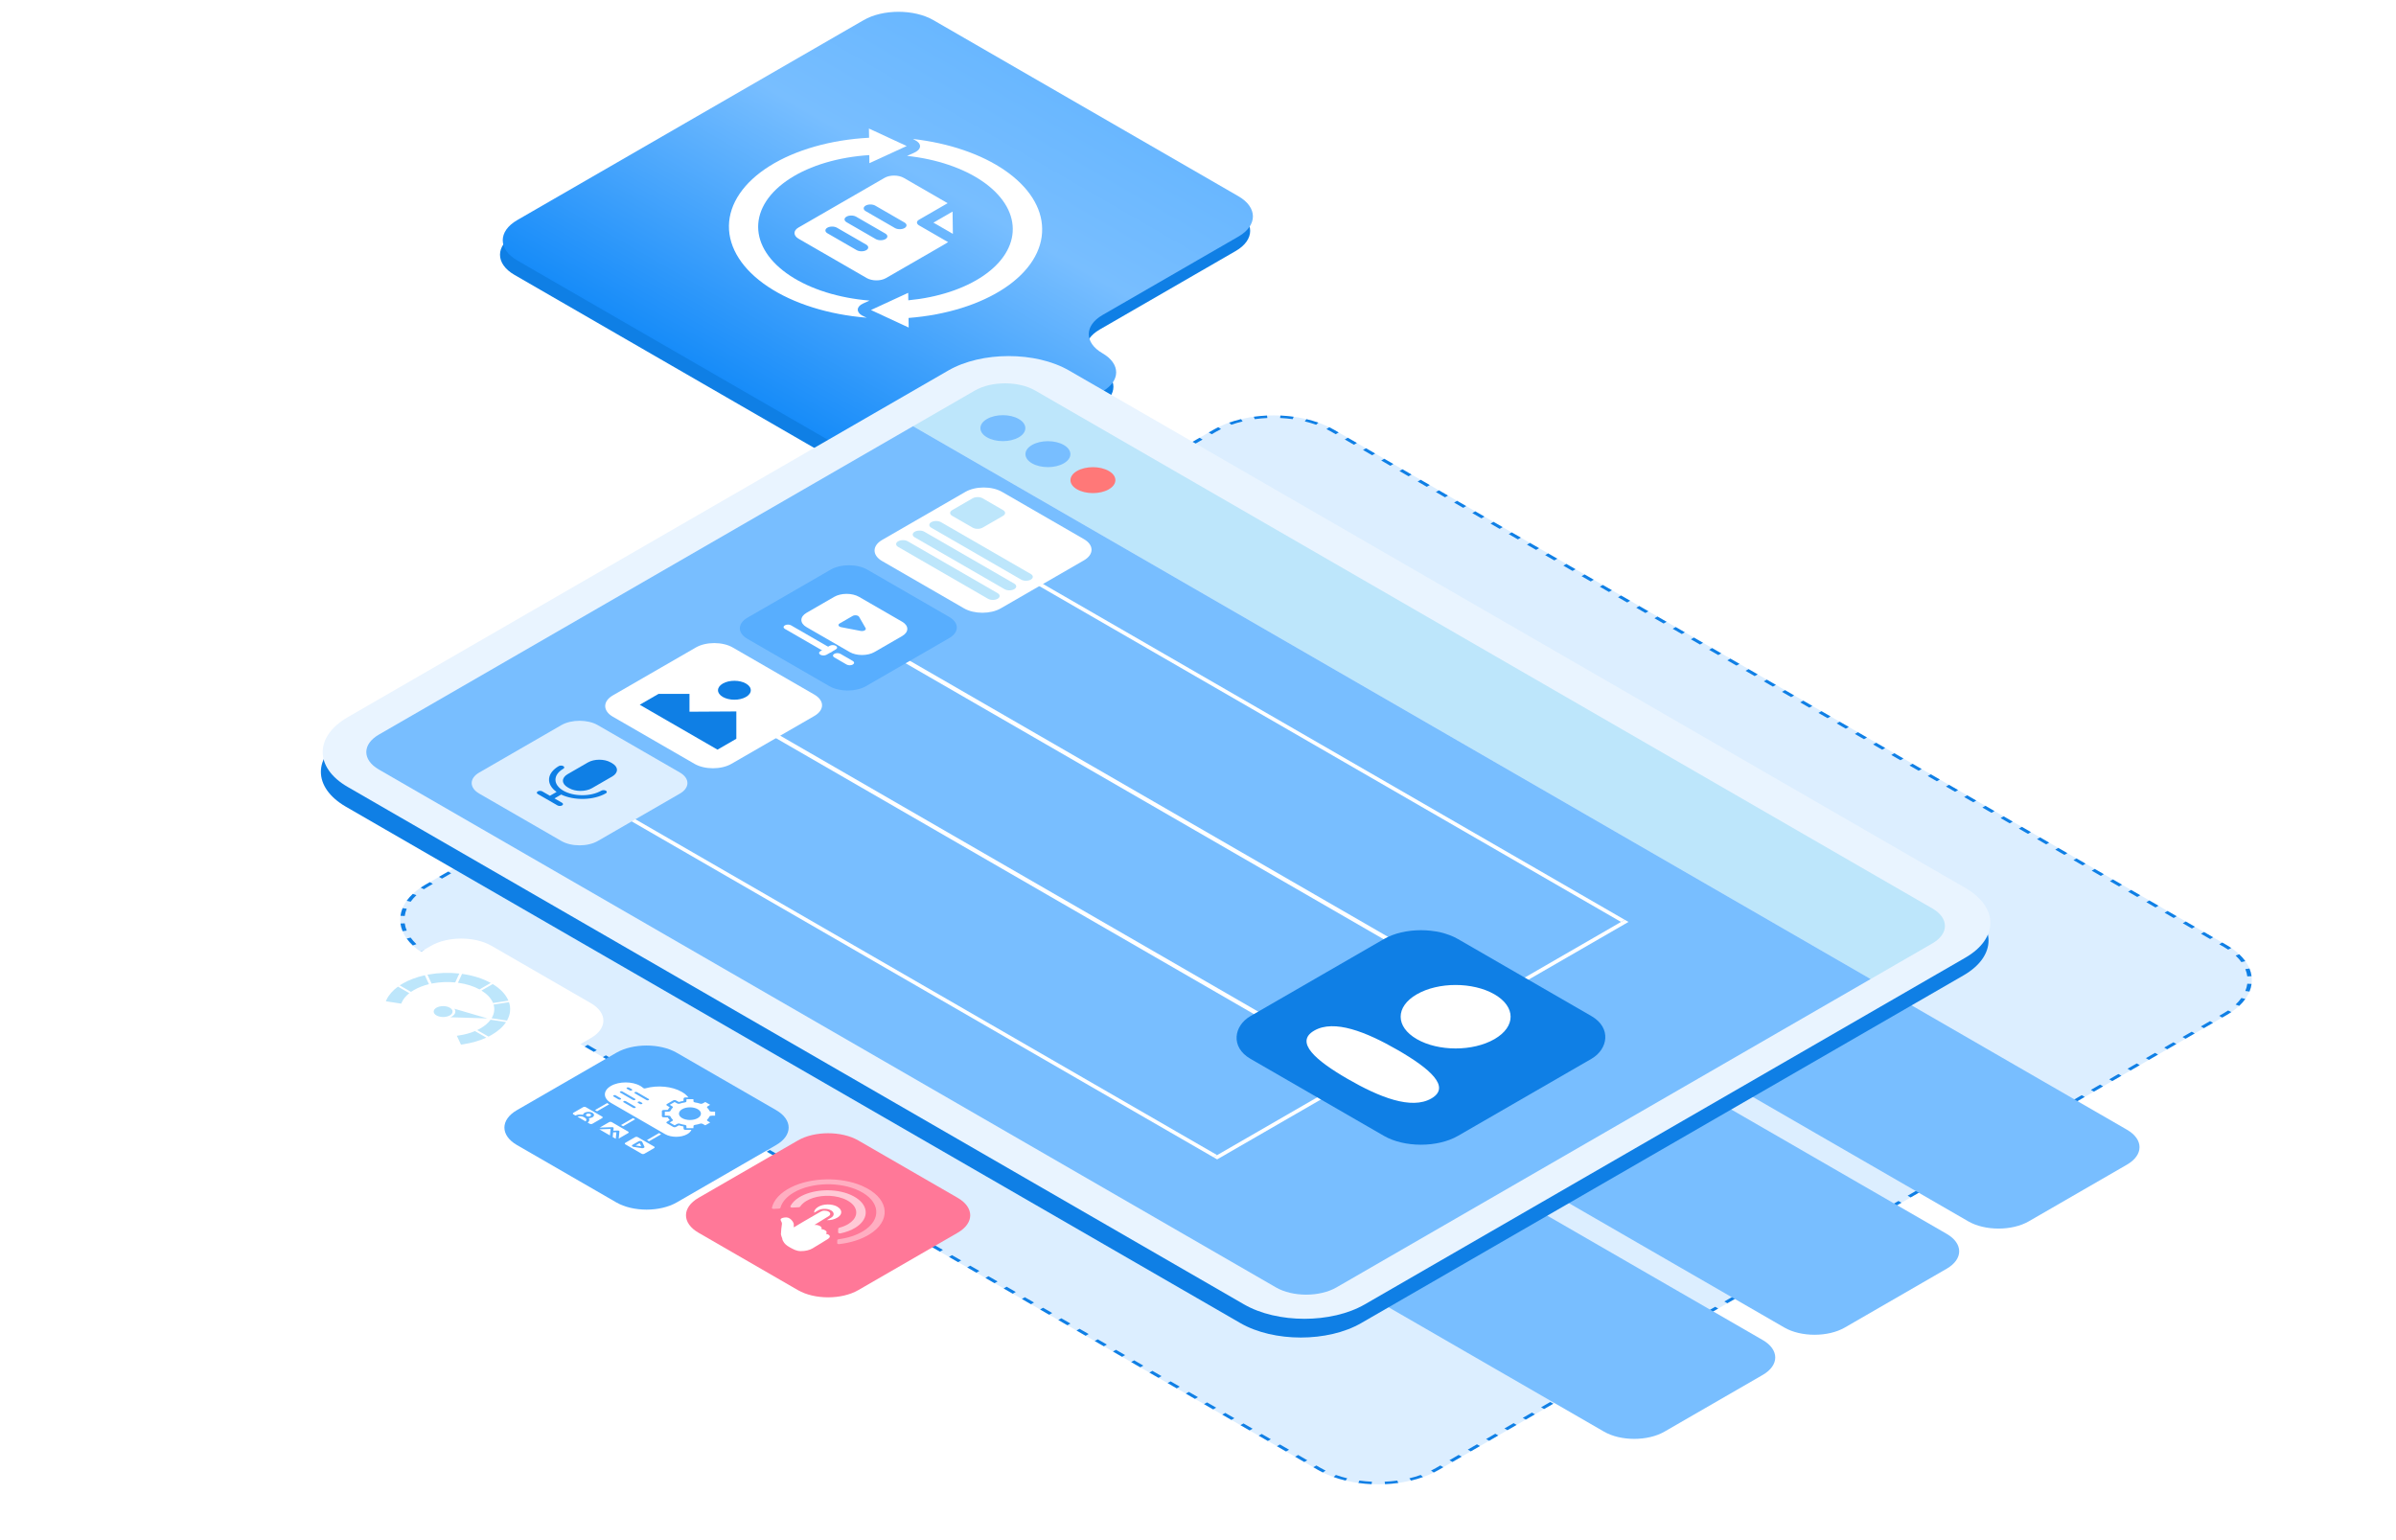 <?xml version="1.0" encoding="UTF-8"?> <svg xmlns="http://www.w3.org/2000/svg" width="560" height="360" viewBox="0 0 560 360" fill="none"><g clip-path="url(#clip0_8159_99461)"><path d="M186.499 184.334H175.665C175.444 184.334 175.232 184.246 175.076 184.089C174.92 183.933 174.832 183.721 174.832 183.5C174.832 183.279 174.92 183.067 175.076 182.911C175.232 182.755 175.444 182.667 175.665 182.667H186.499C186.72 182.667 186.932 182.755 187.088 182.911C187.244 183.067 187.332 183.279 187.332 183.5C187.332 183.721 187.244 183.933 187.088 184.089C186.932 184.246 186.72 184.334 186.499 184.334Z" fill="white"></path><path d="M192.331 184.334H188.997C188.776 184.334 188.564 184.246 188.408 184.09C188.252 183.933 188.164 183.721 188.164 183.5C188.164 183.279 188.252 183.067 188.408 182.911C188.564 182.755 188.776 182.667 188.997 182.667H192.331C192.552 182.667 192.764 182.755 192.92 182.911C193.076 183.067 193.164 183.279 193.164 183.5C193.164 183.721 193.076 183.933 192.92 184.09C192.764 184.246 192.552 184.334 192.331 184.334Z" fill="white"></path><path d="M189.832 166.833H178.165C177.282 166.834 176.434 167.186 175.809 167.811C175.184 168.436 174.833 169.283 174.832 170.167V177.667C174.833 178.551 175.184 179.398 175.809 180.023C176.434 180.648 177.282 180.999 178.165 181H189.832C190.716 180.999 191.563 180.648 192.188 180.023C192.813 179.398 193.164 178.551 193.165 177.667V170.167C193.164 169.283 192.813 168.436 192.188 167.811C191.563 167.186 190.716 166.834 189.832 166.833ZM186.377 174.578L182.856 176.339C182.743 176.395 182.618 176.422 182.492 176.416C182.366 176.41 182.244 176.373 182.137 176.306C182.03 176.24 181.941 176.148 181.88 176.038C181.818 175.928 181.786 175.804 181.786 175.678V172.156C181.786 172.03 181.818 171.906 181.88 171.796C181.941 171.686 182.03 171.593 182.137 171.527C182.244 171.461 182.366 171.423 182.492 171.418C182.618 171.412 182.743 171.439 182.856 171.495L186.377 173.256C186.5 173.317 186.604 173.411 186.676 173.528C186.748 173.645 186.786 173.78 186.786 173.917C186.786 174.054 186.748 174.189 186.676 174.305C186.604 174.422 186.5 174.517 186.377 174.578Z" fill="white"></path><path d="M186.497 185.584C186.388 185.584 186.28 185.562 186.178 185.52C186.077 185.478 185.985 185.417 185.908 185.34C185.831 185.262 185.769 185.17 185.727 185.069C185.686 184.968 185.664 184.86 185.664 184.75V182.25C185.664 182.029 185.752 181.817 185.908 181.661C186.064 181.505 186.276 181.417 186.497 181.417C186.718 181.417 186.93 181.505 187.087 181.661C187.243 181.817 187.331 182.029 187.331 182.25V184.75C187.331 184.86 187.309 184.968 187.267 185.069C187.225 185.17 187.164 185.262 187.087 185.34C187.009 185.417 186.917 185.478 186.816 185.52C186.715 185.562 186.607 185.584 186.497 185.584Z" fill="white"></path></g><path fill-rule="evenodd" clip-rule="evenodd" d="M288.815 58.671C293.32 56.07 293.32 51.853 288.815 49.252L217.516 8.088C213.011 5.487 205.707 5.487 201.203 8.088L120.24 54.831C115.735 57.432 115.735 61.649 120.24 64.25L199.696 110.124L207 114.341C211.505 116.942 218.809 116.942 223.314 114.341L257.031 94.874C261.3 92.409 261.3 88.413 257.031 85.948C252.761 83.483 252.761 79.487 257.031 77.022L288.815 58.671Z" fill="#0F7FE5"></path><path fill-rule="evenodd" clip-rule="evenodd" d="M289.456 55.293C293.961 52.692 293.961 48.475 289.456 45.874L218.157 4.709C213.652 2.108 206.348 2.108 201.843 4.709L120.881 51.453C116.376 54.054 116.376 58.271 120.881 60.872L200.337 106.745L208.068 111.209C212.337 113.674 219.26 113.674 223.529 111.209L257.672 91.496C261.941 89.031 261.941 85.035 257.672 82.57C253.402 80.105 253.402 76.108 257.672 73.643L289.456 55.293Z" fill="url(#paint0_linear_8159_99461)"></path><path d="M283.578 100.474C291.377 95.971 304.021 95.971 311.82 100.474L520.454 220.928C528.253 225.431 528.253 232.731 520.454 237.234L336.267 343.575C328.468 348.077 315.823 348.077 308.024 343.575L99.391 223.12C91.592 218.617 91.592 211.317 99.391 206.814L283.578 100.474Z" fill="#DCEEFF"></path><path fill-rule="evenodd" clip-rule="evenodd" d="M98.325 222.455L99.083 222.08C99.404 222.297 99.742 222.507 100.097 222.712L101.161 223.327L100.455 223.735L99.391 223.12C99.017 222.905 98.662 222.683 98.325 222.455ZM306.96 342.96L307.666 342.553L308.73 343.167C309.085 343.372 309.451 343.567 309.825 343.752L309.176 344.19C308.782 343.995 308.398 343.79 308.024 343.575L306.96 342.96ZM311.709 345.255L312.232 344.764C313.086 345.067 313.973 345.327 314.883 345.544L314.501 346.077C313.543 345.848 312.609 345.574 311.709 345.255ZM317.483 346.635L317.715 346.074C318.684 346.208 319.667 346.297 320.656 346.342L320.578 346.916C319.538 346.869 318.502 346.776 317.483 346.635ZM323.712 346.916L323.635 346.342C324.623 346.297 325.607 346.208 326.576 346.074L326.808 346.635C325.788 346.776 324.753 346.869 323.712 346.916ZM329.79 346.077L329.408 345.544C330.318 345.327 331.205 345.067 332.059 344.764L332.582 345.255C331.682 345.574 330.748 345.848 329.79 346.077ZM519.383 237.852L518.677 237.445L519.748 236.826C520.103 236.622 520.441 236.411 520.762 236.194L521.52 236.569C521.183 236.797 520.827 237.019 520.454 237.234L519.383 237.852ZM523.365 235.107L522.514 234.805C523.038 234.312 523.489 233.8 523.865 233.274L524.788 233.495C524.391 234.048 523.917 234.587 523.365 235.107ZM525.754 231.773L524.783 231.639C525.015 231.08 525.169 230.512 525.247 229.941L526.242 229.986C526.161 230.587 525.998 231.185 525.754 231.773ZM526.242 228.177L525.247 228.221C525.169 227.651 525.015 227.083 524.783 226.523L525.754 226.389C525.998 226.978 526.161 227.576 526.242 228.177ZM524.788 224.668L523.865 224.888C523.489 224.363 523.038 223.851 522.514 223.358L523.365 223.056C523.917 223.575 524.391 224.115 524.788 224.668ZM312.885 101.088L311.82 100.474C311.447 100.258 311.063 100.053 310.668 99.858L310.019 100.296C310.394 100.481 310.759 100.676 311.114 100.881L312.179 101.496L312.885 101.088ZM308.135 98.793L307.613 99.284C306.759 98.982 305.872 98.722 304.962 98.504L305.343 97.972C306.302 98.2 307.236 98.474 308.135 98.793ZM302.362 97.414L302.13 97.974C301.161 97.841 300.177 97.751 299.188 97.707L299.266 97.132C300.307 97.179 301.342 97.273 302.362 97.414ZM296.132 97.132L296.21 97.707C295.221 97.751 294.237 97.841 293.268 97.974L293.036 97.414C294.056 97.273 295.092 97.179 296.132 97.132ZM290.055 97.972L290.437 98.504C289.527 98.722 288.64 98.982 287.786 99.284L287.263 98.793C288.163 98.474 289.097 98.2 290.055 97.972ZM100.461 206.196L101.168 206.604L100.097 207.222C99.742 207.427 99.404 207.638 99.083 207.854L98.325 207.479C98.662 207.252 99.017 207.03 99.391 206.814L100.461 206.196ZM96.48 208.942L97.331 209.244C96.806 209.737 96.356 210.249 95.979 210.774L95.057 210.554C95.453 210 95.928 209.461 96.48 208.942ZM94.091 212.275L95.062 212.409C94.83 212.969 94.675 213.537 94.598 214.107L93.603 214.062C93.684 213.462 93.847 212.864 94.091 212.275ZM93.603 215.872L94.598 215.827C94.675 216.398 94.83 216.966 95.062 217.525L94.091 217.659C93.847 217.07 93.684 216.473 93.603 215.872ZM96.48 220.992L97.331 220.691C96.806 220.198 96.356 219.686 95.979 219.16L95.057 219.381C95.453 219.934 95.928 220.473 96.48 220.992ZM102.603 204.96L103.309 205.367L105.451 204.131L104.745 203.723L102.603 204.96ZM106.887 202.487L107.593 202.894L109.734 201.658L109.028 201.25L106.887 202.487ZM111.17 200.013L111.876 200.421L114.018 199.185L113.312 198.777L111.17 200.013ZM115.453 197.54L116.16 197.948L118.301 196.712L117.595 196.304L115.453 197.54ZM119.737 195.067L120.443 195.475L122.585 194.239L121.879 193.831L119.737 195.067ZM124.02 192.594L124.726 193.002L126.868 191.765L126.162 191.358L124.02 192.594ZM128.304 190.121L129.01 190.529L131.152 189.292L130.445 188.885L128.304 190.121ZM132.587 187.648L133.293 188.056L135.435 186.819L134.729 186.412L132.587 187.648ZM136.871 185.175L137.577 185.583L139.718 184.346L139.012 183.939L136.871 185.175ZM141.154 182.702L141.86 183.11L144.002 181.873L143.296 181.466L141.154 182.702ZM145.437 180.229L146.144 180.637L148.285 179.4L147.579 178.993L145.437 180.229ZM149.721 177.756L150.427 178.164L152.569 176.927L151.863 176.52L149.721 177.756ZM154.004 175.283L154.71 175.691L156.852 174.454L156.146 174.047L154.004 175.283ZM158.288 172.81L158.994 173.218L161.136 171.981L160.429 171.574L158.288 172.81ZM162.571 170.337L163.277 170.745L165.419 169.508L164.713 169.1L162.571 170.337ZM166.855 167.864L167.561 168.272L169.702 167.035L168.996 166.627L166.855 167.864ZM171.138 165.391L171.844 165.799L173.986 164.562L173.28 164.154L171.138 165.391ZM175.422 162.918L176.128 163.326L178.269 162.089L177.563 161.681L175.422 162.918ZM179.705 160.445L180.411 160.852L182.553 159.616L181.847 159.208L179.705 160.445ZM183.988 157.972L184.694 158.379L186.836 157.143L186.13 156.735L183.988 157.972ZM188.272 155.499L188.978 155.906L191.12 154.67L190.414 154.262L188.272 155.499ZM192.555 153.026L193.261 153.433L195.403 152.197L194.697 151.789L192.555 153.026ZM196.839 150.553L197.545 150.96L199.686 149.724L198.98 149.316L196.839 150.553ZM201.122 148.08L201.828 148.487L203.97 147.251L203.264 146.843L201.122 148.08ZM205.406 145.607L206.112 146.014L208.253 144.778L207.547 144.37L205.406 145.607ZM209.689 143.134L210.395 143.541L212.537 142.305L211.831 141.897L209.689 143.134ZM213.972 140.66L214.678 141.068L216.82 139.832L216.114 139.424L213.972 140.66ZM218.256 138.187L218.962 138.595L221.104 137.359L220.398 136.951L218.256 138.187ZM222.539 135.714L223.245 136.122L225.387 134.886L224.681 134.478L222.539 135.714ZM226.823 133.241L227.529 133.649L229.671 132.412L228.964 132.005L226.823 133.241ZM231.106 130.768L231.812 131.176L233.954 129.939L233.248 129.532L231.106 130.768ZM235.39 128.295L236.096 128.703L238.237 127.466L237.531 127.059L235.39 128.295ZM239.673 125.822L240.379 126.23L242.521 124.993L241.815 124.586L239.673 125.822ZM243.956 123.349L244.663 123.757L246.804 122.52L246.098 122.113L243.956 123.349ZM248.24 120.876L248.946 121.284L251.088 120.047L250.382 119.64L248.24 120.876ZM252.523 118.403L253.229 118.811L255.371 117.574L254.665 117.167L252.523 118.403ZM256.807 115.93L257.513 116.338L259.655 115.101L258.948 114.694L256.807 115.93ZM261.09 113.457L261.796 113.865L263.938 112.628L263.232 112.221L261.09 113.457ZM265.374 110.984L266.08 111.392L268.221 110.155L267.515 109.747L265.374 110.984ZM269.657 108.511L270.363 108.919L272.505 107.682L271.799 107.274L269.657 108.511ZM273.94 106.038L274.647 106.446L276.788 105.209L276.082 104.801L273.94 106.038ZM278.224 103.565L278.93 103.973L281.072 102.736L280.366 102.328L278.224 103.565ZM282.507 101.092L283.213 101.499L284.284 100.881C284.639 100.676 285.004 100.481 285.379 100.296L284.73 99.858C284.336 100.053 283.951 100.258 283.578 100.474L282.507 101.092ZM315.014 102.317L314.308 102.725L316.437 103.954L317.143 103.546L315.014 102.317ZM319.272 104.776L318.566 105.183L320.694 106.412L321.401 106.005L319.272 104.776ZM323.529 107.234L322.823 107.642L324.952 108.871L325.658 108.463L323.529 107.234ZM327.787 109.692L327.081 110.1L329.21 111.329L329.916 110.921L327.787 109.692ZM332.045 112.15L331.339 112.558L333.468 113.787L334.174 113.38L332.045 112.15ZM336.303 114.609L335.597 115.016L337.726 116.245L338.432 115.838L336.303 114.609ZM340.561 117.067L339.855 117.475L341.984 118.704L342.69 118.296L340.561 117.067ZM344.819 119.525L344.113 119.933L346.241 121.162L346.947 120.754L344.819 119.525ZM349.076 121.983L348.37 122.391L350.499 123.62L351.205 123.213L349.076 121.983ZM353.334 124.442L352.628 124.849L354.757 126.078L355.463 125.671L353.334 124.442ZM357.592 126.9L356.886 127.308L359.015 128.537L359.721 128.129L357.592 126.9ZM361.85 129.358L361.144 129.766L363.273 130.995L363.979 130.587L361.85 129.358ZM366.108 131.816L365.402 132.224L367.531 133.453L368.237 133.046L366.108 131.816ZM370.366 134.275L369.659 134.682L371.788 135.911L372.494 135.504L370.366 134.275ZM374.623 136.733L373.917 137.141L376.046 138.37L376.752 137.962L374.623 136.733ZM378.881 139.191L378.175 139.599L380.304 140.828L381.01 140.42L378.881 139.191ZM383.139 141.649L382.433 142.057L384.562 143.286L385.268 142.879L383.139 141.649ZM387.397 144.108L386.691 144.515L388.82 145.745L389.526 145.337L387.397 144.108ZM391.655 146.566L390.949 146.974L393.078 148.203L393.784 147.795L391.655 146.566ZM395.912 149.024L395.206 149.432L397.335 150.661L398.041 150.253L395.912 149.024ZM400.17 151.483L399.464 151.89L401.593 153.119L402.299 152.712L400.17 151.483ZM404.428 153.941L403.722 154.348L405.851 155.578L406.557 155.17L404.428 153.941ZM408.686 156.399L407.98 156.807L410.109 158.036L410.815 157.628L408.686 156.399ZM412.944 158.857L412.238 159.265L414.367 160.494L415.073 160.086L412.944 158.857ZM417.202 161.316L416.496 161.723L418.625 162.952L419.331 162.545L417.202 161.316ZM421.46 163.774L420.753 164.181L422.882 165.411L423.588 165.003L421.46 163.774ZM425.717 166.232L425.011 166.64L427.14 167.869L427.846 167.461L425.717 166.232ZM429.975 168.69L429.269 169.098L431.398 170.327L432.104 169.919L429.975 168.69ZM434.233 171.149L433.527 171.556L435.656 172.785L436.362 172.378L434.233 171.149ZM438.491 173.607L437.785 174.015L439.914 175.244L440.62 174.836L438.491 173.607ZM442.749 176.065L442.043 176.473L444.172 177.702L444.878 177.294L442.749 176.065ZM447.007 178.523L446.3 178.931L448.429 180.16L449.135 179.753L447.007 178.523ZM451.264 180.982L450.558 181.389L452.687 182.618L453.393 182.211L451.264 180.982ZM455.522 183.44L454.816 183.848L456.945 185.077L457.651 184.669L455.522 183.44ZM459.78 185.898L459.074 186.306L461.203 187.535L461.909 187.127L459.78 185.898ZM464.038 188.356L463.332 188.764L465.461 189.993L466.167 189.586L464.038 188.356ZM468.296 190.815L467.59 191.222L469.719 192.452L470.425 192.044L468.296 190.815ZM472.554 193.273L471.847 193.681L473.976 194.91L474.682 194.502L472.554 193.273ZM476.811 195.731L476.105 196.139L478.234 197.368L478.94 196.96L476.811 195.731ZM481.069 198.19L480.363 198.597L482.492 199.826L483.198 199.419L481.069 198.19ZM485.327 200.648L484.621 201.055L486.75 202.285L487.456 201.877L485.327 200.648ZM489.585 203.106L488.879 203.514L491.008 204.743L491.714 204.335L489.585 203.106ZM493.843 205.564L493.137 205.972L495.266 207.201L495.972 206.793L493.843 205.564ZM498.101 208.023L497.394 208.43L499.523 209.659L500.229 209.252L498.101 208.023ZM502.358 210.481L501.652 210.888L503.781 212.118L504.487 211.71L502.358 210.481ZM506.616 212.939L505.91 213.347L508.039 214.576L508.745 214.168L506.616 212.939ZM510.874 215.397L510.168 215.805L512.297 217.034L513.003 216.626L510.874 215.397ZM515.132 217.856L514.426 218.263L516.555 219.492L517.261 219.085L515.132 217.856ZM519.39 220.314L518.684 220.721L519.748 221.336C520.103 221.541 520.441 221.752 520.762 221.968L521.52 221.593C521.183 221.366 520.827 221.144 520.454 220.928L519.39 220.314ZM517.242 239.089L516.535 238.681L514.394 239.918L515.1 240.325L517.242 239.089ZM512.958 241.562L512.252 241.154L510.11 242.391L510.816 242.798L512.958 241.562ZM508.675 244.035L507.969 243.627L505.827 244.864L506.533 245.271L508.675 244.035ZM504.391 246.508L503.685 246.1L501.543 247.337L502.25 247.745L504.391 246.508ZM500.108 248.981L499.402 248.573L497.26 249.81L497.966 250.218L500.108 248.981ZM495.824 251.454L495.118 251.046L492.977 252.283L493.683 252.691L495.824 251.454ZM491.541 253.927L490.835 253.519L488.693 254.756L489.399 255.164L491.541 253.927ZM487.258 256.4L486.551 255.993L484.41 257.229L485.116 257.637L487.258 256.4ZM482.974 258.873L482.268 258.466L480.126 259.702L480.832 260.11L482.974 258.873ZM478.691 261.346L477.985 260.939L475.843 262.175L476.549 262.583L478.691 261.346ZM474.407 263.819L473.701 263.412L471.559 264.648L472.266 265.056L474.407 263.819ZM470.124 266.292L469.418 265.885L467.276 267.121L467.982 267.529L470.124 266.292ZM465.84 268.765L465.134 268.358L462.993 269.594L463.699 270.002L465.84 268.765ZM461.557 271.238L460.851 270.831L458.709 272.067L459.415 272.475L461.557 271.238ZM457.273 273.711L456.567 273.304L454.426 274.54L455.132 274.948L457.273 273.711ZM452.99 276.184L452.284 275.777L450.142 277.013L450.848 277.421L452.99 276.184ZM448.707 278.658L448.001 278.25L445.859 279.486L446.565 279.894L448.707 278.658ZM444.423 281.131L443.717 280.723L441.575 281.959L442.281 282.367L444.423 281.131ZM440.14 283.604L439.434 283.196L437.292 284.433L437.998 284.84L440.14 283.604ZM435.856 286.077L435.15 285.669L433.009 286.906L433.715 287.313L435.856 286.077ZM431.573 288.55L430.867 288.142L428.725 289.379L429.431 289.786L431.573 288.55ZM427.289 291.023L426.583 290.615L424.442 291.852L425.148 292.259L427.289 291.023ZM423.006 293.496L422.3 293.088L420.158 294.325L420.864 294.732L423.006 293.496ZM418.723 295.969L418.017 295.561L415.875 296.798L416.581 297.205L418.723 295.969ZM414.439 298.442L413.733 298.034L411.591 299.271L412.297 299.678L414.439 298.442ZM410.156 300.915L409.45 300.507L407.308 301.744L408.014 302.151L410.156 300.915ZM405.872 303.388L405.166 302.98L403.025 304.217L403.731 304.624L405.872 303.388ZM401.589 305.861L400.883 305.453L398.741 306.69L399.447 307.098L401.589 305.861ZM397.305 308.334L396.599 307.926L394.458 309.163L395.164 309.571L397.305 308.334ZM393.022 310.807L392.316 310.399L390.174 311.636L390.88 312.044L393.022 310.807ZM388.739 313.28L388.032 312.872L385.891 314.109L386.597 314.517L388.739 313.28ZM384.455 315.753L383.749 315.346L381.607 316.582L382.313 316.99L384.455 315.753ZM380.172 318.226L379.466 317.819L377.324 319.055L378.03 319.463L380.172 318.226ZM375.888 320.699L375.182 320.292L373.04 321.528L373.747 321.936L375.888 320.699ZM371.605 323.172L370.899 322.765L368.757 324.001L369.463 324.409L371.605 323.172ZM367.321 325.645L366.615 325.238L364.474 326.474L365.18 326.882L367.321 325.645ZM363.038 328.118L362.332 327.711L360.19 328.947L360.896 329.355L363.038 328.118ZM358.754 330.591L358.048 330.184L355.907 331.42L356.613 331.828L358.754 330.591ZM354.471 333.064L353.765 332.657L351.623 333.893L352.329 334.301L354.471 333.064ZM350.188 335.538L349.482 335.13L347.34 336.366L348.046 336.774L350.188 335.538ZM345.904 338.011L345.198 337.603L343.056 338.839L343.762 339.247L345.904 338.011ZM341.621 340.484L340.915 340.076L338.773 341.312L339.479 341.72L341.621 340.484ZM337.337 342.957L336.631 342.549L335.561 343.167C335.206 343.372 334.84 343.567 334.465 343.752L335.115 344.19C335.509 343.995 335.893 343.79 336.267 343.575L337.337 342.957ZM304.831 341.731L305.537 341.323L303.408 340.094L302.702 340.502L304.831 341.731ZM300.573 339.273L301.279 338.865L299.15 337.636L298.444 338.044L300.573 339.273ZM296.315 336.815L297.021 336.407L294.892 335.178L294.186 335.585L296.315 336.815ZM292.057 334.356L292.763 333.949L290.635 332.72L289.929 333.127L292.057 334.356ZM287.8 331.898L288.506 331.49L286.377 330.261L285.671 330.669L287.8 331.898ZM283.542 329.44L284.248 329.032L282.119 327.803L281.413 328.211L283.542 329.44ZM279.284 326.982L279.99 326.574L277.861 325.345L277.155 325.752L279.284 326.982ZM275.026 324.523L275.732 324.116L273.603 322.887L272.897 323.294L275.026 324.523ZM270.768 322.065L271.474 321.657L269.345 320.428L268.639 320.836L270.768 322.065ZM266.51 319.607L267.217 319.199L265.088 317.97L264.382 318.378L266.51 319.607ZM262.253 317.148L262.959 316.741L260.83 315.512L260.124 315.919L262.253 317.148ZM257.995 314.69L258.701 314.283L256.572 313.053L255.866 313.461L257.995 314.69ZM253.737 312.232L254.443 311.824L252.314 310.595L251.608 311.003L253.737 312.232ZM249.479 309.774L250.185 309.366L248.056 308.137L247.35 308.545L249.479 309.774ZM245.221 307.315L245.927 306.908L243.798 305.679L243.092 306.086L245.221 307.315ZM240.963 304.857L241.67 304.45L239.541 303.22L238.835 303.628L240.963 304.857ZM236.706 302.399L237.412 301.991L235.283 300.762L234.577 301.17L236.706 302.399ZM232.448 299.941L233.154 299.533L231.025 298.304L230.319 298.712L232.448 299.941ZM228.19 297.482L228.896 297.075L226.767 295.846L226.061 296.253L228.19 297.482ZM223.932 295.024L224.638 294.617L222.509 293.387L221.803 293.795L223.932 295.024ZM219.674 292.566L220.38 292.158L218.252 290.929L217.545 291.337L219.674 292.566ZM215.417 290.108L216.123 289.7L213.994 288.471L213.288 288.879L215.417 290.108ZM211.159 287.649L211.865 287.242L209.736 286.013L209.03 286.42L211.159 287.649ZM206.901 285.191L207.607 284.783L205.478 283.554L204.772 283.962L206.901 285.191ZM202.643 282.733L203.349 282.325L201.22 281.096L200.514 281.504L202.643 282.733ZM198.385 280.275L199.091 279.867L196.962 278.638L196.256 279.045L198.385 280.275ZM194.127 277.816L194.833 277.409L192.704 276.18L191.998 276.587L194.127 277.816ZM189.87 275.358L190.576 274.95L188.447 273.721L187.741 274.129L189.87 275.358ZM185.612 272.9L186.318 272.492L184.189 271.263L183.483 271.671L185.612 272.9ZM181.354 270.442L182.06 270.034L179.931 268.805L179.225 269.212L181.354 270.442ZM177.096 267.983L177.802 267.576L175.673 266.347L174.967 266.754L177.096 267.983ZM172.838 265.525L173.544 265.117L171.415 263.888L170.709 264.296L172.838 265.525ZM168.58 263.067L169.286 262.659L167.157 261.43L166.451 261.838L168.58 263.067ZM164.323 260.609L165.029 260.201L162.9 258.972L162.194 259.379L164.323 260.609ZM160.065 258.15L160.771 257.743L158.642 256.513L157.936 256.921L160.065 258.15ZM155.807 255.692L156.513 255.284L154.384 254.055L153.678 254.463L155.807 255.692ZM151.549 253.234L152.255 252.826L150.126 251.597L149.42 252.005L151.549 253.234ZM147.291 250.775L147.997 250.368L145.868 249.139L145.162 249.546L147.291 250.775ZM143.033 248.317L143.739 247.91L141.61 246.68L140.904 247.088L143.033 248.317ZM138.775 245.859L139.482 245.451L137.353 244.222L136.647 244.63L138.775 245.859ZM134.518 243.401L135.224 242.993L133.095 241.764L132.389 242.172L134.518 243.401ZM130.26 240.942L130.966 240.535L128.837 239.306L128.131 239.713L130.26 240.942ZM126.002 238.484L126.708 238.077L124.579 236.847L123.873 237.255L126.002 238.484ZM121.744 236.026L122.45 235.618L120.321 234.389L119.615 234.797L121.744 236.026ZM117.486 233.568L118.192 233.16L116.064 231.931L115.357 232.339L117.486 233.568ZM113.229 231.109L113.935 230.702L111.806 229.473L111.1 229.88L113.229 231.109ZM108.971 228.651L109.677 228.244L107.548 227.014L106.842 227.422L108.971 228.651ZM104.713 226.193L105.419 225.785L103.29 224.556L102.584 224.964L104.713 226.193Z" fill="#0F7FE5"></path><g filter="url(#filter0_d_8159_99461)"><path d="M497.131 260.072C501.03 262.324 501.03 265.974 497.131 268.225L474.161 281.487C470.262 283.738 463.939 283.738 460.04 281.487L403.773 249.001C399.873 246.75 399.873 243.1 403.773 240.848L426.742 227.587C430.642 225.335 436.964 225.335 440.864 227.587L497.131 260.072Z" fill="#78BEFF"></path></g><g filter="url(#filter1_d_8159_99461)"><path d="M454.982 284.406C458.882 286.658 458.882 290.308 454.982 292.559L431.17 306.308C427.27 308.559 420.948 308.559 417.048 306.308L360.781 273.822C356.882 271.57 356.882 267.92 360.781 265.669L384.594 251.921C388.493 249.669 394.816 249.669 398.715 251.921L454.982 284.406Z" fill="#78BEFF"></path></g><g filter="url(#filter2_d_8159_99461)"><path d="M411.99 309.228C415.89 311.479 415.89 315.129 411.99 317.381L389.02 330.642C385.121 332.894 378.799 332.894 374.899 330.642L318.632 298.156C314.733 295.905 314.733 292.255 318.632 290.003L341.602 276.742C345.501 274.49 351.823 274.49 355.723 276.742L411.99 309.228Z" fill="#78BEFF"></path></g><path d="M221.621 90.986C229.42 86.483 242.064 86.483 249.863 90.986L458.919 211.684C466.717 216.187 466.717 223.487 458.919 227.99L318.144 309.266C310.345 313.768 297.701 313.768 289.902 309.266L80.847 188.568C73.048 184.065 73.048 176.765 80.847 172.262L221.621 90.986Z" fill="#0F7FE5"></path><path d="M221.625 86.608C229.424 82.105 242.068 82.105 249.867 86.608L459.344 207.549C467.143 212.052 467.143 219.352 459.344 223.855L318.991 304.888C311.192 309.39 298.548 309.39 290.749 304.888L81.272 183.946C73.473 179.444 73.473 172.143 81.272 167.641L221.625 86.608Z" fill="#E9F4FF"></path><g filter="url(#filter3_b_8159_99461)"><path d="M227.842 91.292C231.741 89.041 238.063 89.041 241.963 91.292L451.652 212.356C455.551 214.607 455.551 218.258 451.652 220.509L437.216 228.843L213.406 99.626L227.842 91.292Z" fill="#BDE6FB"></path></g><g filter="url(#filter4_b_8159_99461)"><path d="M312.35 300.932C308.45 303.183 302.128 303.183 298.228 300.932L88.54 179.868C84.64 177.617 84.64 173.966 88.54 171.715L213.405 99.624L437.215 228.841L312.35 300.932Z" fill="#78BEFF"></path></g><path d="M238.109 102.224C236.058 103.408 232.732 103.408 230.68 102.224C228.629 101.039 228.629 99.119 230.68 97.935C232.732 96.75 236.058 96.75 238.109 97.935C240.16 99.119 240.16 101.039 238.109 102.224Z" fill="#78BEFF"></path><path d="M248.636 108.302C246.585 109.486 243.259 109.486 241.207 108.302C239.156 107.117 239.156 105.197 241.207 104.013C243.259 102.828 246.585 102.828 248.636 104.013C250.688 105.197 250.688 107.117 248.636 108.302Z" fill="#78BEFF"></path><path d="M259.156 114.376C257.104 115.56 253.778 115.56 251.727 114.376C249.675 113.192 249.675 111.271 251.727 110.087C253.778 108.903 257.104 108.903 259.156 110.087C261.207 111.271 261.207 113.192 259.156 114.376Z" fill="#FF7878"></path><g filter="url(#filter5_d_8159_99461)"><path d="M100.748 217.077C104.647 214.826 110.97 214.826 114.869 217.077L138.102 230.49C142.001 232.742 142.001 236.392 138.102 238.643L114.869 252.057C110.97 254.308 104.647 254.308 100.748 252.057L77.515 238.643C73.616 236.392 73.616 232.742 77.515 230.49L100.748 217.077Z" fill="white"></path></g><g filter="url(#filter6_d_8159_99461)"><path d="M144.049 242.077C147.948 239.826 154.271 239.826 158.17 242.077L181.403 255.49C185.302 257.742 185.302 261.392 181.403 263.643L158.17 277.057C154.271 279.308 147.948 279.308 144.049 277.057L120.816 263.643C116.917 261.392 116.917 257.742 120.816 255.49L144.049 242.077Z" fill="#58AEFE"></path></g><g filter="url(#filter7_b_8159_99461)"><path d="M186.486 266.577C190.386 264.326 196.708 264.326 200.607 266.577L223.84 279.99C227.74 282.242 227.74 285.892 223.84 288.143L200.607 301.557C196.708 303.808 190.386 303.808 186.486 301.557L163.254 288.143C159.354 285.892 159.354 282.242 163.254 279.99L186.486 266.577Z" fill="#FF7898"></path></g><g clip-path="url(#clip1_8159_99461)"><path d="M243.576 53.457C243.516 48.515 240.465 43.714 234.951 39.884C229.436 36.054 221.807 33.437 213.382 32.485L213.803 32.728C214.178 32.899 214.484 33.116 214.698 33.362C214.912 33.609 215.029 33.879 215.04 34.153C215.034 35.338 213.406 35.792 211.994 36.437C218.88 37.175 225.134 39.287 229.655 42.403C234.175 45.518 236.673 49.437 236.709 53.469C236.745 57.502 234.316 61.389 229.85 64.448C225.384 67.507 219.166 69.541 212.292 70.193L212.268 68.448C210.094 69.44 204.806 71.89 203.563 72.463L212.381 76.56L212.349 74.32C221.098 73.642 229.077 71.157 234.815 67.323C240.553 63.489 243.665 58.564 243.576 53.457Z" fill="white"></path><path d="M201.448 73.723C201.125 73.539 200.872 73.318 200.706 73.075C200.54 72.832 200.465 72.572 200.485 72.312C200.504 72.053 200.619 71.8 200.821 71.57C201.024 71.339 201.309 71.137 201.658 70.977L203.226 70.255C196.047 69.675 189.44 67.604 184.647 64.431C179.854 61.259 177.205 57.203 177.198 53.027C177.192 48.851 179.828 44.842 184.611 41.752C189.394 38.663 195.995 36.708 203.172 36.253L203.198 38.141C206.493 36.633 202.582 38.431 211.915 34.132L203.086 30.042L203.127 32.197C194.177 32.669 185.892 35.029 179.851 38.826C173.81 42.623 170.435 47.593 170.367 52.789C170.3 57.985 173.546 63.044 179.486 67.004C185.427 70.964 193.647 73.547 202.583 74.262C202.183 74.098 201.803 73.918 201.448 73.723Z" fill="white"></path><path d="M218.162 52.037L222.709 54.662L222.637 49.454L218.162 52.037Z" fill="white"></path><path d="M221.484 47.496L211.254 41.589C210.651 41.241 209.837 41.044 208.991 41.04C208.145 41.036 207.337 41.226 206.743 41.569L186.608 53.194C186.015 53.536 185.685 54.003 185.692 54.491C185.699 54.98 186.041 55.45 186.644 55.798L202.557 64.985C203.16 65.333 203.974 65.531 204.82 65.535C205.666 65.539 206.475 65.349 207.068 65.006C223.344 55.609 221.701 56.663 221.405 56.492L214.79 52.673C214.489 52.499 214.317 52.264 214.314 52.02C214.311 51.775 214.475 51.542 214.772 51.371C221.875 47.27 221.294 47.605 221.484 47.496ZM200.212 58.464L193.392 54.527C193.091 54.353 192.919 54.118 192.916 53.874C192.913 53.63 193.077 53.396 193.374 53.225C193.671 53.053 194.075 52.958 194.498 52.96C194.921 52.962 195.328 53.061 195.629 53.235L202.449 57.173C202.751 57.347 202.922 57.582 202.925 57.826C202.929 58.07 202.764 58.303 202.467 58.475C202.171 58.646 201.766 58.741 201.343 58.739C200.92 58.737 200.513 58.638 200.212 58.464ZM204.686 55.881L197.866 51.944C197.565 51.77 197.394 51.535 197.39 51.29C197.387 51.046 197.552 50.813 197.848 50.641C198.145 50.47 198.549 50.375 198.972 50.377C199.395 50.379 199.802 50.478 200.104 50.652L206.924 54.589C207.225 54.763 207.396 54.998 207.4 55.243C207.403 55.487 207.238 55.72 206.942 55.891C206.645 56.063 206.241 56.158 205.818 56.156C205.395 56.154 204.988 56.055 204.686 55.881ZM209.161 53.298L202.341 49.36C202.039 49.186 201.868 48.951 201.865 48.707C201.861 48.463 202.026 48.229 202.323 48.058C202.62 47.887 203.024 47.792 203.447 47.794C203.87 47.796 204.277 47.895 204.578 48.069L211.398 52.006C211.7 52.18 211.871 52.415 211.874 52.659C211.878 52.903 211.713 53.137 211.416 53.308C211.119 53.479 210.715 53.575 210.292 53.573C209.869 53.571 209.462 53.472 209.161 53.298Z" fill="white"></path></g><g clip-path="url(#clip2_8159_99461)"><path fill-rule="evenodd" clip-rule="evenodd" d="M96.092 231.831L96.067 231.849L93.431 230.326L93.622 230.193L93.633 230.199C93.799 230.093 93.97 229.99 94.145 229.889C95.611 229.042 97.359 228.386 99.294 227.96L100.262 230.046C98.957 230.364 97.775 230.824 96.771 231.404C96.606 231.5 96.445 231.599 96.29 231.701L96.092 231.831ZM99.909 227.83L100.153 227.779L100.157 227.788C102.485 227.369 104.966 227.292 107.358 227.561L106.394 229.638C104.643 229.466 102.839 229.54 101.147 229.855L100.875 229.906L100.872 229.907L99.909 227.83ZM107.997 227.635L108.139 227.652L108.135 227.661C110.606 228.019 112.856 228.74 114.696 229.757L112.07 231.273C110.694 230.524 109.019 229.995 107.183 229.733L107.033 229.712L107.997 227.635ZM115.158 230.023C116.92 231.086 118.168 232.385 118.789 233.812L118.804 233.809L118.833 233.892L115.237 234.448L115.2 234.361C114.746 233.301 113.829 232.334 112.532 231.54L115.158 230.023ZM95.665 232.15C94.867 232.78 94.279 233.49 93.932 234.247L93.771 234.596L90.178 234.041L90.339 233.693C90.857 232.572 91.768 231.528 93.016 230.62L95.665 232.15ZM118.962 234.26C119.428 235.642 119.293 237.074 118.569 238.418L118.584 238.42L118.495 238.561L114.898 238.005L114.899 238.003L114.987 237.846C115.535 236.87 115.662 235.828 115.364 234.817L118.962 234.26ZM118.27 238.916C117.533 240.033 116.396 241.042 114.93 241.889C114.755 241.99 114.575 242.088 114.392 242.184L114.403 242.191L114.172 242.301L111.536 240.779L111.567 240.765L111.791 240.651C111.967 240.561 112.138 240.468 112.304 240.373C113.309 239.793 114.107 239.111 114.658 238.357L118.27 238.916ZM113.663 242.541C112.091 243.261 110.283 243.787 108.342 244.086L107.738 244.179L106.777 242.108L107.382 242.015C108.692 241.813 109.922 241.473 111.014 241.011L113.663 242.541Z" fill="#BDE6FB"></path><path d="M102.012 237.347C102.872 237.844 104.268 237.844 105.129 237.347C105.99 236.85 105.99 236.044 105.129 235.547C104.268 235.05 102.872 235.05 102.012 235.547C101.151 236.044 101.151 236.85 102.012 237.347Z" fill="#BDE6FB"></path><path fill-rule="evenodd" clip-rule="evenodd" d="M105.261 237.777L113.925 238.049L106.186 235.784C106.645 236.388 106.447 237.119 105.59 237.614C105.486 237.674 105.376 237.728 105.261 237.777Z" fill="#BDE6FB"></path></g><g clip-path="url(#clip3_8159_99461)"><path fill-rule="evenodd" clip-rule="evenodd" d="M160.092 257.683C159.659 257.747 159.243 257.846 158.86 257.978C158.685 258.037 158.472 258.024 158.325 257.944L157.668 257.587L156.535 258.241L157.153 258.62C157.292 258.705 157.315 258.828 157.213 258.929C156.983 259.15 156.813 259.39 156.702 259.641C156.652 259.753 156.484 259.831 156.283 259.834L155.382 259.85L155.382 260.776L156.282 260.791C156.484 260.795 156.652 260.873 156.702 260.986C156.812 261.235 156.984 261.475 157.213 261.698C157.315 261.797 157.291 261.921 157.154 262.006L156.535 262.384L157.669 263.039L158.324 262.682C158.471 262.602 158.685 262.588 158.858 262.648C159.243 262.78 159.656 262.878 160.091 262.942C160.286 262.972 160.42 263.068 160.428 263.185L160.455 263.704L162.058 263.704L162.086 263.184C162.093 263.069 162.228 262.972 162.421 262.942C162.854 262.878 163.27 262.78 163.653 262.648C163.827 262.589 164.04 262.602 164.187 262.682L164.844 263.039L165.979 262.384L165.361 262.005C165.222 261.92 165.2 261.797 165.301 261.696C165.531 261.475 165.7 261.235 165.811 260.985C165.862 260.874 166.03 260.796 166.23 260.792L167.131 260.775L167.131 259.85L166.23 259.833C166.029 259.83 165.861 259.753 165.811 259.64C165.702 259.39 165.53 259.15 165.302 258.929C165.2 258.83 165.224 258.706 165.36 258.622L165.978 258.242L164.844 257.587L164.187 257.944C164.042 258.024 163.827 258.037 163.654 257.977C163.27 257.846 162.855 257.747 162.421 257.683C162.227 257.655 162.093 257.558 162.086 257.441L162.059 256.922L160.456 256.922L160.429 257.442C160.422 257.557 160.287 257.655 160.092 257.683ZM159.441 261.362C158.438 260.783 158.44 259.843 159.441 259.265C160.443 258.686 162.071 258.686 163.074 259.265C164.075 259.843 164.076 260.784 163.074 261.362C162.072 261.94 160.442 261.94 159.441 261.362ZM154.694 259.715C154.694 259.574 154.884 259.461 155.126 259.457L156.082 259.44C156.192 259.224 156.341 259.015 156.529 258.818L155.872 258.415C155.706 258.314 155.71 258.156 155.882 258.056L157.349 257.21C157.52 257.11 157.793 257.108 157.969 257.204L158.667 257.584C159.009 257.475 159.37 257.389 159.745 257.325L159.773 256.773C159.782 256.634 159.978 256.524 160.22 256.524L160.897 256.524C160.527 256.038 160.008 255.6 159.349 255.219C157.094 253.917 153.659 253.59 150.802 254.406C150.642 254.45 150.451 254.419 150.356 254.332C150.161 254.151 149.928 253.982 149.666 253.831C147.771 252.737 144.69 252.737 142.796 253.83C140.902 254.924 140.902 256.703 142.797 257.797L155.45 265.102C156.878 265.927 159.2 265.926 160.628 265.102C161.112 264.822 161.444 264.481 161.6 264.103L160.219 264.103C159.977 264.103 159.781 263.993 159.773 263.852L159.743 263.3C159.368 263.237 159.009 263.151 158.666 263.042L157.97 263.421C157.793 263.517 157.521 263.515 157.348 263.416L155.882 262.569C155.711 262.471 155.706 262.312 155.873 262.211L156.529 261.809C156.341 261.611 156.191 261.402 156.082 261.185L155.126 261.169C154.884 261.165 154.692 261.052 154.692 260.912L154.694 259.715ZM148.484 258.957C148.35 259.035 148.131 259.034 147.997 258.957L145.768 257.67C145.634 257.593 145.634 257.467 145.768 257.389C145.903 257.311 146.121 257.312 146.256 257.389L148.484 258.676C148.618 258.753 148.619 258.879 148.484 258.957ZM145.061 256.98C144.926 257.058 144.709 257.059 144.575 256.981L143.412 256.31C143.278 256.233 143.279 256.107 143.414 256.03C143.548 255.952 143.765 255.951 143.899 256.029L145.062 256.7C145.197 256.778 145.195 256.903 145.061 256.98ZM149.134 257.808C148.999 257.73 149.001 257.605 149.135 257.527C149.269 257.45 149.487 257.449 149.621 257.527L150.048 257.773C150.182 257.85 150.182 257.977 150.048 258.054C149.914 258.132 149.695 258.132 149.56 258.054L149.134 257.808ZM148.429 256.838C148.561 256.915 148.562 257.041 148.427 257.119C148.293 257.196 148.074 257.196 147.942 257.119L144.976 255.407C144.842 255.33 144.843 255.204 144.977 255.127C145.112 255.049 145.329 255.048 145.463 255.126L148.429 256.838ZM151.611 257.152C151.477 257.229 151.258 257.229 151.124 257.152L148.378 255.566C148.243 255.488 148.243 255.362 148.377 255.284C148.512 255.207 148.73 255.207 148.865 255.285L151.611 256.87C151.745 256.948 151.746 257.074 151.611 257.152ZM147.67 254.876C147.535 254.954 147.318 254.954 147.184 254.877L146.539 254.505C146.405 254.427 146.406 254.302 146.541 254.224C146.675 254.146 146.892 254.146 147.027 254.223L147.671 254.595C147.805 254.673 147.804 254.798 147.67 254.876ZM150.488 268.304C150.36 268.378 150.179 268.406 150.005 268.38L148.063 268.079C147.976 268.066 147.898 268.04 147.836 268.004C147.777 267.97 147.731 267.925 147.709 267.874C147.661 267.773 147.709 267.669 147.837 267.595L149.259 266.774C149.387 266.7 149.569 266.672 149.744 266.699C149.919 266.727 150.05 266.803 150.097 266.904L150.618 268.025C150.664 268.126 150.616 268.231 150.488 268.304ZM152.877 268.005L149.068 265.806C148.894 265.705 148.609 265.705 148.434 265.806L146.161 267.119C145.986 267.22 145.986 267.384 146.161 267.485L149.969 269.684C150.145 269.785 150.428 269.785 150.603 269.684L152.877 268.371C153.052 268.27 153.053 268.106 152.877 268.005ZM144.776 264.464C144.782 264.408 144.745 264.352 144.675 264.312C144.605 264.272 144.511 264.251 144.413 264.254L143.356 264.289L143.419 263.681C143.425 263.624 143.388 263.569 143.319 263.529C143.249 263.488 143.155 263.468 143.056 263.471L140.166 263.567L142.361 262.3C142.536 262.199 142.82 262.198 142.996 262.3L146.804 264.499C146.979 264.599 146.979 264.764 146.804 264.865L144.61 266.132L144.776 264.464ZM137.824 262.671L137.352 262.399C137.352 262.399 137.352 262.399 137.352 262.399C137.764 262.101 137.851 261.71 137.63 261.374C137.932 261.363 138.228 261.291 138.457 261.158C138.96 260.868 138.96 260.397 138.457 260.107C137.955 259.817 137.138 259.817 136.636 260.107C136.406 260.24 136.283 260.411 136.264 260.585C135.679 260.456 135.003 260.507 134.488 260.745L134.488 260.745L134.015 260.472C133.841 260.372 133.84 260.207 134.015 260.106L136.288 258.794C136.463 258.693 136.749 258.693 136.923 258.794L140.731 260.992C140.908 261.094 140.908 261.259 140.733 261.36L138.459 262.672C138.285 262.773 138 262.773 137.824 262.671ZM142.554 265.402L140.088 263.979C140.082 263.975 140.077 263.972 140.073 263.969L142.708 263.881L142.554 265.402ZM144.066 264.664L143.915 266.187C143.909 266.184 143.902 266.181 143.897 266.178L143.205 265.778L143.317 264.689L144.066 264.664ZM149.869 267.947L148.557 267.744L149.517 267.189L149.869 267.947ZM137.123 260.388C137.356 260.253 137.737 260.254 137.97 260.388C138.204 260.523 138.203 260.742 137.97 260.877C137.736 261.012 137.358 261.012 137.123 260.877C136.891 260.743 136.89 260.523 137.123 260.388ZM134.98 261.029C135.424 260.853 136.027 260.881 136.414 261.104L136.729 261.286C137.116 261.509 137.166 261.858 136.859 262.114L134.98 261.029ZM139.558 259.753L142.384 258.121L141.898 257.84L139.072 259.472L139.558 259.753ZM147.97 261.346L145.144 262.977L145.63 263.258L148.456 261.627L147.97 261.346ZM154.041 264.851L151.216 266.483L151.703 266.765L154.529 265.133L154.041 264.851Z" fill="white"></path></g><g opacity="0.4"><path d="M195.697 289.868L195.67 290.586C195.665 290.722 195.88 290.834 196.116 290.807C198.804 290.503 201.277 289.723 203.199 288.534C208.194 285.457 207.921 280.605 202.591 277.728C202.23 277.531 201.836 277.34 201.432 277.168C196.521 275.048 189.582 275.19 184.929 277.507C182.398 278.763 180.827 280.475 180.41 282.321C180.378 282.461 180.583 282.579 180.824 282.566L182.063 282.505C182.236 282.496 182.378 282.42 182.404 282.32C182.763 280.975 183.84 279.723 185.542 278.734C189.67 276.333 196.394 276.164 200.848 278.359C205.785 280.773 206.137 285.07 201.762 287.765C200.197 288.73 198.186 289.382 195.991 289.667C195.818 289.689 195.692 289.774 195.692 289.877L195.697 289.868Z" fill="white"></path></g><g opacity="0.6"><path d="M195.911 287.193L195.884 288.05C195.874 288.226 196.183 288.35 196.467 288.29C197.774 288.013 198.945 287.567 199.917 286.97C202.816 285.181 203.155 282.435 200.722 280.43C200.014 279.845 199.085 279.346 198.03 278.973C194.415 277.705 189.68 278.082 186.786 279.868C185.815 280.466 185.126 281.172 184.732 281.945C184.648 282.115 184.878 282.278 185.183 282.266L186.663 282.193C186.826 282.184 186.968 282.12 187.025 282.032C187.336 281.556 187.803 281.123 188.407 280.75C190.345 279.552 193.401 279.181 196.014 279.823C197.473 280.18 198.69 280.84 199.403 281.652C200.677 283.115 200.239 284.9 198.296 286.095C197.692 286.468 196.972 286.762 196.174 286.974C196.022 287.014 195.917 287.099 195.917 287.196L195.911 287.193Z" fill="white"></path></g><path d="M190.936 291.185L193.467 289.627C193.641 289.521 194.176 289.145 193.83 288.757C193.668 288.572 193.4 288.466 193.117 288.406L193.07 288.378L193.054 288.369C193.28 288.124 193.264 287.878 192.981 287.666C192.645 287.412 192.257 287.327 191.974 287.309C192.142 287.012 191.985 286.727 191.497 286.506C191.135 286.339 190.726 286.297 190.337 286.328L192.496 284.996C192.916 284.736 193.331 284.466 193.767 284.214C194.171 283.914 194.14 283.484 193.663 283.208C193.396 283.054 192.997 282.975 192.619 282.987C192.22 282.999 191.941 283.142 191.674 283.297L190.602 283.915L187.645 285.629C187.535 285.674 185.529 286.893 185.529 286.893C185.523 286.69 185.518 286.463 185.524 286.248C185.545 285.751 185.068 285.154 184.612 284.842C184.371 284.678 184.13 284.587 183.899 284.575C183.825 284.569 183.741 284.569 183.668 284.569C183.159 284.579 182.57 284.712 182.46 284.988C182.418 285.109 182.465 285.233 182.528 285.367C182.601 285.542 182.8 285.797 182.753 286.109C182.673 286.633 182.525 287.821 182.519 288.497C182.572 288.606 182.587 288.894 182.645 288.994C182.791 289.327 182.885 289.618 182.875 289.746C182.869 289.846 183.121 290.246 183.121 290.246C183.278 290.597 183.771 291.112 184.589 291.554C185.408 291.996 186.1 292.426 187.102 292.441L187.129 292.456L187.176 292.441C188.215 292.447 189.218 292.225 189.959 291.773C190.142 291.661 190.809 291.252 190.936 291.173L190.936 291.185Z" fill="white"></path><path d="M195.644 282.022C194.385 281.344 192.406 281.378 191.224 282.109C190.589 282.5 190.247 282.97 190.294 283.452L191.224 282.915C191.581 282.709 192.032 282.593 192.494 282.563C193.114 282.526 193.754 282.641 194.226 282.914C194.934 283.323 195.033 283.95 194.534 284.42C194.445 284.502 194.345 284.578 194.224 284.647L193.252 285.208C194.176 285.256 195.064 285.011 195.773 284.577C196.949 283.849 196.893 282.707 195.628 282.025L195.644 282.022Z" fill="white"></path><path d="M191.98 143.096L326.214 220.596" stroke="white"></path><path d="M161.094 160.264L305.72 243.764" stroke="white"></path><line y1="-0.5" x2="30" y2="-0.5" transform="matrix(-0.866 0.5 -0.866 -0.5 379.742 215)" stroke="white"></line><line y1="-0.5" x2="180" y2="-0.5" transform="matrix(0.866 0.5 -0.866 0.5 222.992 125.5)" stroke="white"></line><line y1="-0.5" x2="30" y2="-0.5" transform="matrix(0.866 -0.5 -0.866 -0.5 283.609 270.5)" stroke="white"></line><line y1="-0.5" x2="180" y2="-0.5" transform="matrix(0.866 0.5 0.866 -0.5 128.594 180)" stroke="white"></line><path d="M225.63 114.976C227.998 113.608 231.838 113.608 234.206 114.976L253.343 126.024C255.711 127.392 255.711 129.608 253.343 130.976L233.896 142.203C231.528 143.57 227.688 143.57 225.32 142.203L206.183 131.155C203.815 129.787 203.815 127.57 206.183 126.203L225.63 114.976Z" fill="white"></path><path d="M227.327 116.474C227.97 116.102 229.014 116.102 229.658 116.474L234.435 119.232C235.078 119.603 235.078 120.206 234.435 120.577L229.658 123.335C229.014 123.707 227.97 123.707 227.327 123.335L222.55 120.577C221.906 120.206 221.906 119.603 222.55 119.232L227.327 116.474Z" fill="#BDE6FB"></path><path d="M217.666 122.05C218.291 121.69 219.303 121.69 219.928 122.05L240.928 134.175C241.552 134.535 241.552 135.12 240.928 135.48C240.303 135.841 239.29 135.841 238.666 135.48L217.666 123.356C217.042 122.995 217.042 122.411 217.666 122.05Z" fill="#BDE6FB"></path><path d="M213.787 124.291C214.412 123.93 215.424 123.93 216.049 124.291L237.049 136.415C237.673 136.775 237.673 137.36 237.049 137.721C236.424 138.081 235.412 138.081 234.787 137.721L213.787 125.596C213.163 125.236 213.163 124.651 213.787 124.291Z" fill="#BDE6FB"></path><path d="M209.912 126.527C210.537 126.166 211.549 126.166 212.174 126.527L233.174 138.651C233.798 139.012 233.798 139.596 233.174 139.957C232.549 140.317 231.537 140.317 230.912 139.957L209.912 127.833C209.288 127.472 209.288 126.887 209.912 126.527Z" fill="#BDE6FB"></path><g filter="url(#filter8_b_8159_99461)"><path d="M162.631 151.349C165.014 149.973 168.877 149.973 171.26 151.349L190.343 162.366C192.726 163.742 192.726 165.973 190.343 167.349L170.95 178.545C168.567 179.921 164.704 179.921 162.321 178.545L143.237 167.527C140.855 166.152 140.855 163.921 143.237 162.545L162.631 151.349Z" fill="white"></path></g><path d="M153.921 162.19L149.518 164.732L167.695 175.227L172.098 172.685L172.098 166.297L161.147 166.362L161.147 162.19L153.921 162.19Z" fill="#0F7FE5"></path><path d="M174.354 162.907C172.858 163.771 170.431 163.771 168.935 162.907C167.438 162.043 167.438 160.642 168.935 159.778C170.431 158.914 172.858 158.914 174.354 159.778C175.851 160.642 175.851 162.043 174.354 162.907Z" fill="#0F7FE5"></path><path d="M131.194 169.498C133.548 168.138 137.366 168.138 139.721 169.498L158.906 180.575C161.261 181.934 161.261 184.138 158.906 185.498L139.721 196.575C137.366 197.934 133.548 197.934 131.194 196.575L112.008 185.498C109.653 184.138 109.653 181.934 112.008 180.575L131.194 169.498Z" fill="#DCEEFF"></path><g clip-path="url(#clip4_8159_99461)"><path d="M143.095 178.419L142.743 178.216C141.271 177.367 138.885 177.367 137.413 178.216L132.67 180.955C131.199 181.804 131.199 183.182 132.67 184.032L133.022 184.235C134.494 185.084 136.88 185.084 138.351 184.235L143.095 181.496C144.566 180.647 144.566 179.269 143.095 178.419Z" fill="#0F7FE5"></path><path d="M141.608 184.817C141.538 184.777 141.455 184.745 141.363 184.723C141.272 184.701 141.174 184.69 141.075 184.69C140.976 184.69 140.878 184.701 140.786 184.723C140.695 184.745 140.612 184.777 140.542 184.817C139.364 185.497 137.767 185.879 136.102 185.879C134.436 185.879 132.839 185.497 131.662 184.817C130.484 184.138 129.823 183.216 129.823 182.254C129.823 181.293 130.484 180.371 131.662 179.691C131.803 179.609 131.883 179.498 131.883 179.383C131.883 179.268 131.803 179.157 131.662 179.075C131.521 178.994 131.329 178.948 131.129 178.948C130.929 178.948 130.737 178.994 130.596 179.075C129.23 179.866 128.423 180.921 128.329 182.036C128.236 183.151 128.863 184.247 130.09 185.11L128.53 186.01L126.754 184.985C126.613 184.903 126.421 184.857 126.221 184.857C126.021 184.857 125.83 184.903 125.688 184.985C125.547 185.066 125.467 185.177 125.467 185.292C125.467 185.408 125.547 185.518 125.688 185.6L130.307 188.266C130.448 188.348 130.64 188.394 130.84 188.394C131.039 188.394 131.231 188.348 131.372 188.266C131.514 188.185 131.593 188.074 131.593 187.959C131.593 187.843 131.514 187.733 131.372 187.651L129.596 186.625L131.156 185.725C132.651 186.433 134.548 186.796 136.479 186.742C138.411 186.688 140.238 186.221 141.608 185.433C141.678 185.392 141.733 185.344 141.771 185.292C141.809 185.239 141.829 185.182 141.829 185.125C141.829 185.068 141.809 185.011 141.771 184.959C141.733 184.906 141.678 184.858 141.608 184.817Z" fill="#0F7FE5"></path></g><path d="M194.142 133.154C196.51 131.787 200.35 131.787 202.718 133.154L221.854 144.203C224.223 145.57 224.223 147.787 221.854 149.154L202.408 160.382C200.04 161.749 196.2 161.749 193.832 160.382L174.695 149.333C172.327 147.966 172.327 145.749 174.695 144.382L194.142 133.154Z" fill="#58AEFE"></path><rect width="56" height="56" rx="10" transform="matrix(0.866 0.5 -0.866 0.5 332.109 214.5)" fill="#0F7FE5"></rect><path fill-rule="evenodd" clip-rule="evenodd" d="M349.289 242.891C344.255 245.798 336.182 245.798 331.144 242.89C326.108 239.982 326.107 235.32 331.141 232.413C336.175 229.507 344.248 229.509 349.284 232.416C354.322 235.325 354.324 239.985 349.289 242.891ZM315.004 252.209C307.569 247.916 302.499 243.594 307.162 240.902C311.826 238.21 319.308 241.184 326.704 245.454C334.141 249.747 339.208 254.068 334.546 256.76C329.882 259.453 322.399 256.479 315.004 252.209Z" fill="white"></path><g clip-path="url(#clip5_8159_99461)"><path d="M192.824 152.417L183.442 147C183.251 146.889 183.143 146.739 183.143 146.583C183.143 146.427 183.251 146.277 183.442 146.167C183.634 146.056 183.893 145.994 184.164 145.994C184.435 145.994 184.694 146.056 184.886 146.167L194.268 151.583C194.459 151.694 194.567 151.844 194.567 152C194.567 152.156 194.459 152.306 194.268 152.417C194.076 152.527 193.817 152.589 193.546 152.589C193.275 152.589 193.016 152.527 192.824 152.417Z" fill="white"></path><path d="M197.876 155.334L194.989 153.667C194.798 153.556 194.69 153.406 194.69 153.25C194.69 153.094 194.798 152.944 194.989 152.834C195.181 152.723 195.44 152.661 195.711 152.661C195.982 152.661 196.241 152.723 196.433 152.834L199.319 154.5C199.511 154.611 199.618 154.761 199.618 154.917C199.618 155.073 199.511 155.223 199.319 155.334C199.128 155.444 198.868 155.506 198.598 155.506C198.327 155.506 198.067 155.444 197.876 155.334Z" fill="white"></path><path d="M210.865 145.333L200.762 139.5C199.996 139.059 198.957 138.811 197.875 138.811C196.793 138.811 195.754 139.059 194.988 139.5L188.493 143.25C187.729 143.692 187.299 144.292 187.299 144.917C187.299 145.542 187.729 146.141 188.493 146.583L198.597 152.417C199.363 152.858 200.401 153.106 201.483 153.106C202.566 153.106 203.604 152.858 204.37 152.417L210.865 148.667C211.63 148.224 212.059 147.625 212.059 147C212.059 146.375 211.63 145.776 210.865 145.333ZM201.167 147.478L196.592 146.598C196.446 146.57 196.314 146.52 196.21 146.455C196.106 146.389 196.033 146.309 195.997 146.222C195.962 146.135 195.965 146.045 196.008 145.959C196.05 145.874 196.129 145.796 196.238 145.733L199.288 143.972C199.397 143.909 199.532 143.863 199.681 143.839C199.829 143.814 199.986 143.812 200.136 143.833C200.286 143.853 200.425 143.895 200.539 143.955C200.653 144.016 200.738 144.091 200.787 144.176L202.312 146.817C202.365 146.909 202.373 147.008 202.334 147.103C202.295 147.197 202.212 147.283 202.093 147.352C201.974 147.421 201.825 147.469 201.661 147.491C201.497 147.513 201.326 147.509 201.167 147.478Z" fill="white"></path><path d="M191.742 153.042C191.647 152.987 191.572 152.922 191.521 152.851C191.47 152.779 191.443 152.703 191.443 152.625C191.443 152.548 191.47 152.471 191.521 152.4C191.572 152.328 191.647 152.263 191.742 152.209L193.907 150.959C194.099 150.848 194.358 150.786 194.629 150.786C194.9 150.786 195.159 150.848 195.351 150.959C195.542 151.069 195.65 151.219 195.65 151.375C195.65 151.531 195.542 151.681 195.351 151.792L193.186 153.042C193.091 153.097 192.978 153.14 192.854 153.17C192.731 153.199 192.598 153.215 192.464 153.215C192.33 153.215 192.197 153.199 192.073 153.17C191.949 153.14 191.837 153.097 191.742 153.042Z" fill="white"></path></g><defs><filter id="filter0_d_8159_99461" x="390.848" y="219.898" width="119.207" height="77.277" filterUnits="userSpaceOnUse" color-interpolation-filters="sRGB"><feFlood flood-opacity="0" result="BackgroundImageFix"></feFlood><feColorMatrix in="SourceAlpha" type="matrix" values="0 0 0 0 0 0 0 0 0 0 0 0 0 0 0 0 0 0 127 0" result="hardAlpha"></feColorMatrix><feOffset dy="4"></feOffset><feGaussianBlur stdDeviation="5"></feGaussianBlur><feComposite in2="hardAlpha" operator="out"></feComposite><feColorMatrix type="matrix" values="0 0 0 0 0.125 0 0 0 0 0.118 0 0 0 0 0.514 0 0 0 0.14 0"></feColorMatrix><feBlend mode="normal" in2="BackgroundImageFix" result="effect1_dropShadow_8159_99461"></feBlend><feBlend mode="normal" in="SourceGraphic" in2="effect1_dropShadow_8159_99461" result="shape"></feBlend></filter><filter id="filter1_d_8159_99461" x="347.857" y="244.232" width="120.049" height="77.764" filterUnits="userSpaceOnUse" color-interpolation-filters="sRGB"><feFlood flood-opacity="0" result="BackgroundImageFix"></feFlood><feColorMatrix in="SourceAlpha" type="matrix" values="0 0 0 0 0 0 0 0 0 0 0 0 0 0 0 0 0 0 127 0" result="hardAlpha"></feColorMatrix><feOffset dy="4"></feOffset><feGaussianBlur stdDeviation="5"></feGaussianBlur><feComposite in2="hardAlpha" operator="out"></feComposite><feColorMatrix type="matrix" values="0 0 0 0 0.125 0 0 0 0 0.118 0 0 0 0 0.514 0 0 0 0.14 0"></feColorMatrix><feBlend mode="normal" in2="BackgroundImageFix" result="effect1_dropShadow_8159_99461"></feBlend><feBlend mode="normal" in="SourceGraphic" in2="effect1_dropShadow_8159_99461" result="shape"></feBlend></filter><filter id="filter2_d_8159_99461" x="305.707" y="269.053" width="119.207" height="77.277" filterUnits="userSpaceOnUse" color-interpolation-filters="sRGB"><feFlood flood-opacity="0" result="BackgroundImageFix"></feFlood><feColorMatrix in="SourceAlpha" type="matrix" values="0 0 0 0 0 0 0 0 0 0 0 0 0 0 0 0 0 0 127 0" result="hardAlpha"></feColorMatrix><feOffset dy="4"></feOffset><feGaussianBlur stdDeviation="5"></feGaussianBlur><feComposite in2="hardAlpha" operator="out"></feComposite><feColorMatrix type="matrix" values="0 0 0 0 0.125 0 0 0 0 0.118 0 0 0 0 0.514 0 0 0 0.14 0"></feColorMatrix><feBlend mode="normal" in2="BackgroundImageFix" result="effect1_dropShadow_8159_99461"></feBlend><feBlend mode="normal" in="SourceGraphic" in2="effect1_dropShadow_8159_99461" result="shape"></feBlend></filter><filter id="filter3_b_8159_99461" x="203.406" y="79.604" width="261.17" height="159.239" filterUnits="userSpaceOnUse" color-interpolation-filters="sRGB"><feFlood flood-opacity="0" result="BackgroundImageFix"></feFlood><feGaussianBlur in="BackgroundImageFix" stdDeviation="5"></feGaussianBlur><feComposite in2="SourceAlpha" operator="in" result="effect1_backgroundBlur_8159_99461"></feComposite><feBlend mode="normal" in="SourceGraphic" in2="effect1_backgroundBlur_8159_99461" result="shape"></feBlend></filter><filter id="filter4_b_8159_99461" x="75.615" y="89.624" width="371.6" height="222.996" filterUnits="userSpaceOnUse" color-interpolation-filters="sRGB"><feFlood flood-opacity="0" result="BackgroundImageFix"></feFlood><feGaussianBlur in="BackgroundImageFix" stdDeviation="5"></feGaussianBlur><feComposite in2="SourceAlpha" operator="in" result="effect1_backgroundBlur_8159_99461"></feComposite><feBlend mode="normal" in="SourceGraphic" in2="effect1_backgroundBlur_8159_99461" result="shape"></feBlend></filter><filter id="filter5_d_8159_99461" x="64.59" y="209.388" width="86.438" height="58.357" filterUnits="userSpaceOnUse" color-interpolation-filters="sRGB"><feFlood flood-opacity="0" result="BackgroundImageFix"></feFlood><feColorMatrix in="SourceAlpha" type="matrix" values="0 0 0 0 0 0 0 0 0 0 0 0 0 0 0 0 0 0 127 0" result="hardAlpha"></feColorMatrix><feOffset dy="4"></feOffset><feGaussianBlur stdDeviation="5"></feGaussianBlur><feComposite in2="hardAlpha" operator="out"></feComposite><feColorMatrix type="matrix" values="0 0 0 0 0.125 0 0 0 0 0.118 0 0 0 0 0.514 0 0 0 0.14 0"></feColorMatrix><feBlend mode="normal" in2="BackgroundImageFix" result="effect1_dropShadow_8159_99461"></feBlend><feBlend mode="normal" in="SourceGraphic" in2="effect1_dropShadow_8159_99461" result="shape"></feBlend></filter><filter id="filter6_d_8159_99461" x="107.891" y="234.388" width="86.438" height="58.357" filterUnits="userSpaceOnUse" color-interpolation-filters="sRGB"><feFlood flood-opacity="0" result="BackgroundImageFix"></feFlood><feColorMatrix in="SourceAlpha" type="matrix" values="0 0 0 0 0 0 0 0 0 0 0 0 0 0 0 0 0 0 127 0" result="hardAlpha"></feColorMatrix><feOffset dy="4"></feOffset><feGaussianBlur stdDeviation="5"></feGaussianBlur><feComposite in2="hardAlpha" operator="out"></feComposite><feColorMatrix type="matrix" values="0 0 0 0 0.127 0 0 0 0 0.12 0 0 0 0 0.512 0 0 0 0.15 0"></feColorMatrix><feBlend mode="normal" in2="BackgroundImageFix" result="effect1_dropShadow_8159_99461"></feBlend><feBlend mode="normal" in="SourceGraphic" in2="effect1_dropShadow_8159_99461" result="shape"></feBlend></filter><filter id="filter7_b_8159_99461" x="150.328" y="254.888" width="86.438" height="58.357" filterUnits="userSpaceOnUse" color-interpolation-filters="sRGB"><feFlood flood-opacity="0" result="BackgroundImageFix"></feFlood><feGaussianBlur in="BackgroundImageFix" stdDeviation="5"></feGaussianBlur><feComposite in2="SourceAlpha" operator="in" result="effect1_backgroundBlur_8159_99461"></feComposite><feBlend mode="normal" in="SourceGraphic" in2="effect1_backgroundBlur_8159_99461" result="shape"></feBlend></filter><filter id="filter8_b_8159_99461" x="131.451" y="140.317" width="70.68" height="49.26" filterUnits="userSpaceOnUse" color-interpolation-filters="sRGB"><feFlood flood-opacity="0" result="BackgroundImageFix"></feFlood><feGaussianBlur in="BackgroundImageFix" stdDeviation="5"></feGaussianBlur><feComposite in2="SourceAlpha" operator="in" result="effect1_backgroundBlur_8159_99461"></feComposite><feBlend mode="normal" in="SourceGraphic" in2="effect1_backgroundBlur_8159_99461" result="shape"></feBlend></filter><linearGradient id="paint0_linear_8159_99461" x1="261.537" y1="29.755" x2="212.899" y2="113.998" gradientUnits="userSpaceOnUse"><stop stop-color="#69B7FF"></stop><stop offset="0.339" stop-color="#78BEFF"></stop><stop offset="1" stop-color="#178CF9"></stop></linearGradient><clipPath id="clip0_8159_99461"><rect width="20" height="20" fill="white" transform="translate(174 166)"></rect></clipPath><clipPath id="clip1_8159_99461"><rect width="63" height="62" fill="white" transform="matrix(0.866 0.5 -0.866 0.5 206.473 22.037)"></rect></clipPath><clipPath id="clip2_8159_99461"><rect width="24" height="24" fill="white" transform="matrix(0.866 0.5 -0.866 0.5 106.941 222.5)"></rect></clipPath><clipPath id="clip3_8159_99461"><rect width="24" height="24" fill="white" transform="matrix(0.866 0.5 -0.866 0.5 151.109 248)"></rect></clipPath><clipPath id="clip4_8159_99461"><rect width="19.692" height="19.692" fill="white" transform="matrix(0.866 0.5 -0.866 0.5 135.457 172.779)"></rect></clipPath><clipPath id="clip5_8159_99461"><rect width="20" height="20" fill="white" transform="matrix(0.866 0.5 -0.866 0.5 197.875 137)"></rect></clipPath></defs></svg> 